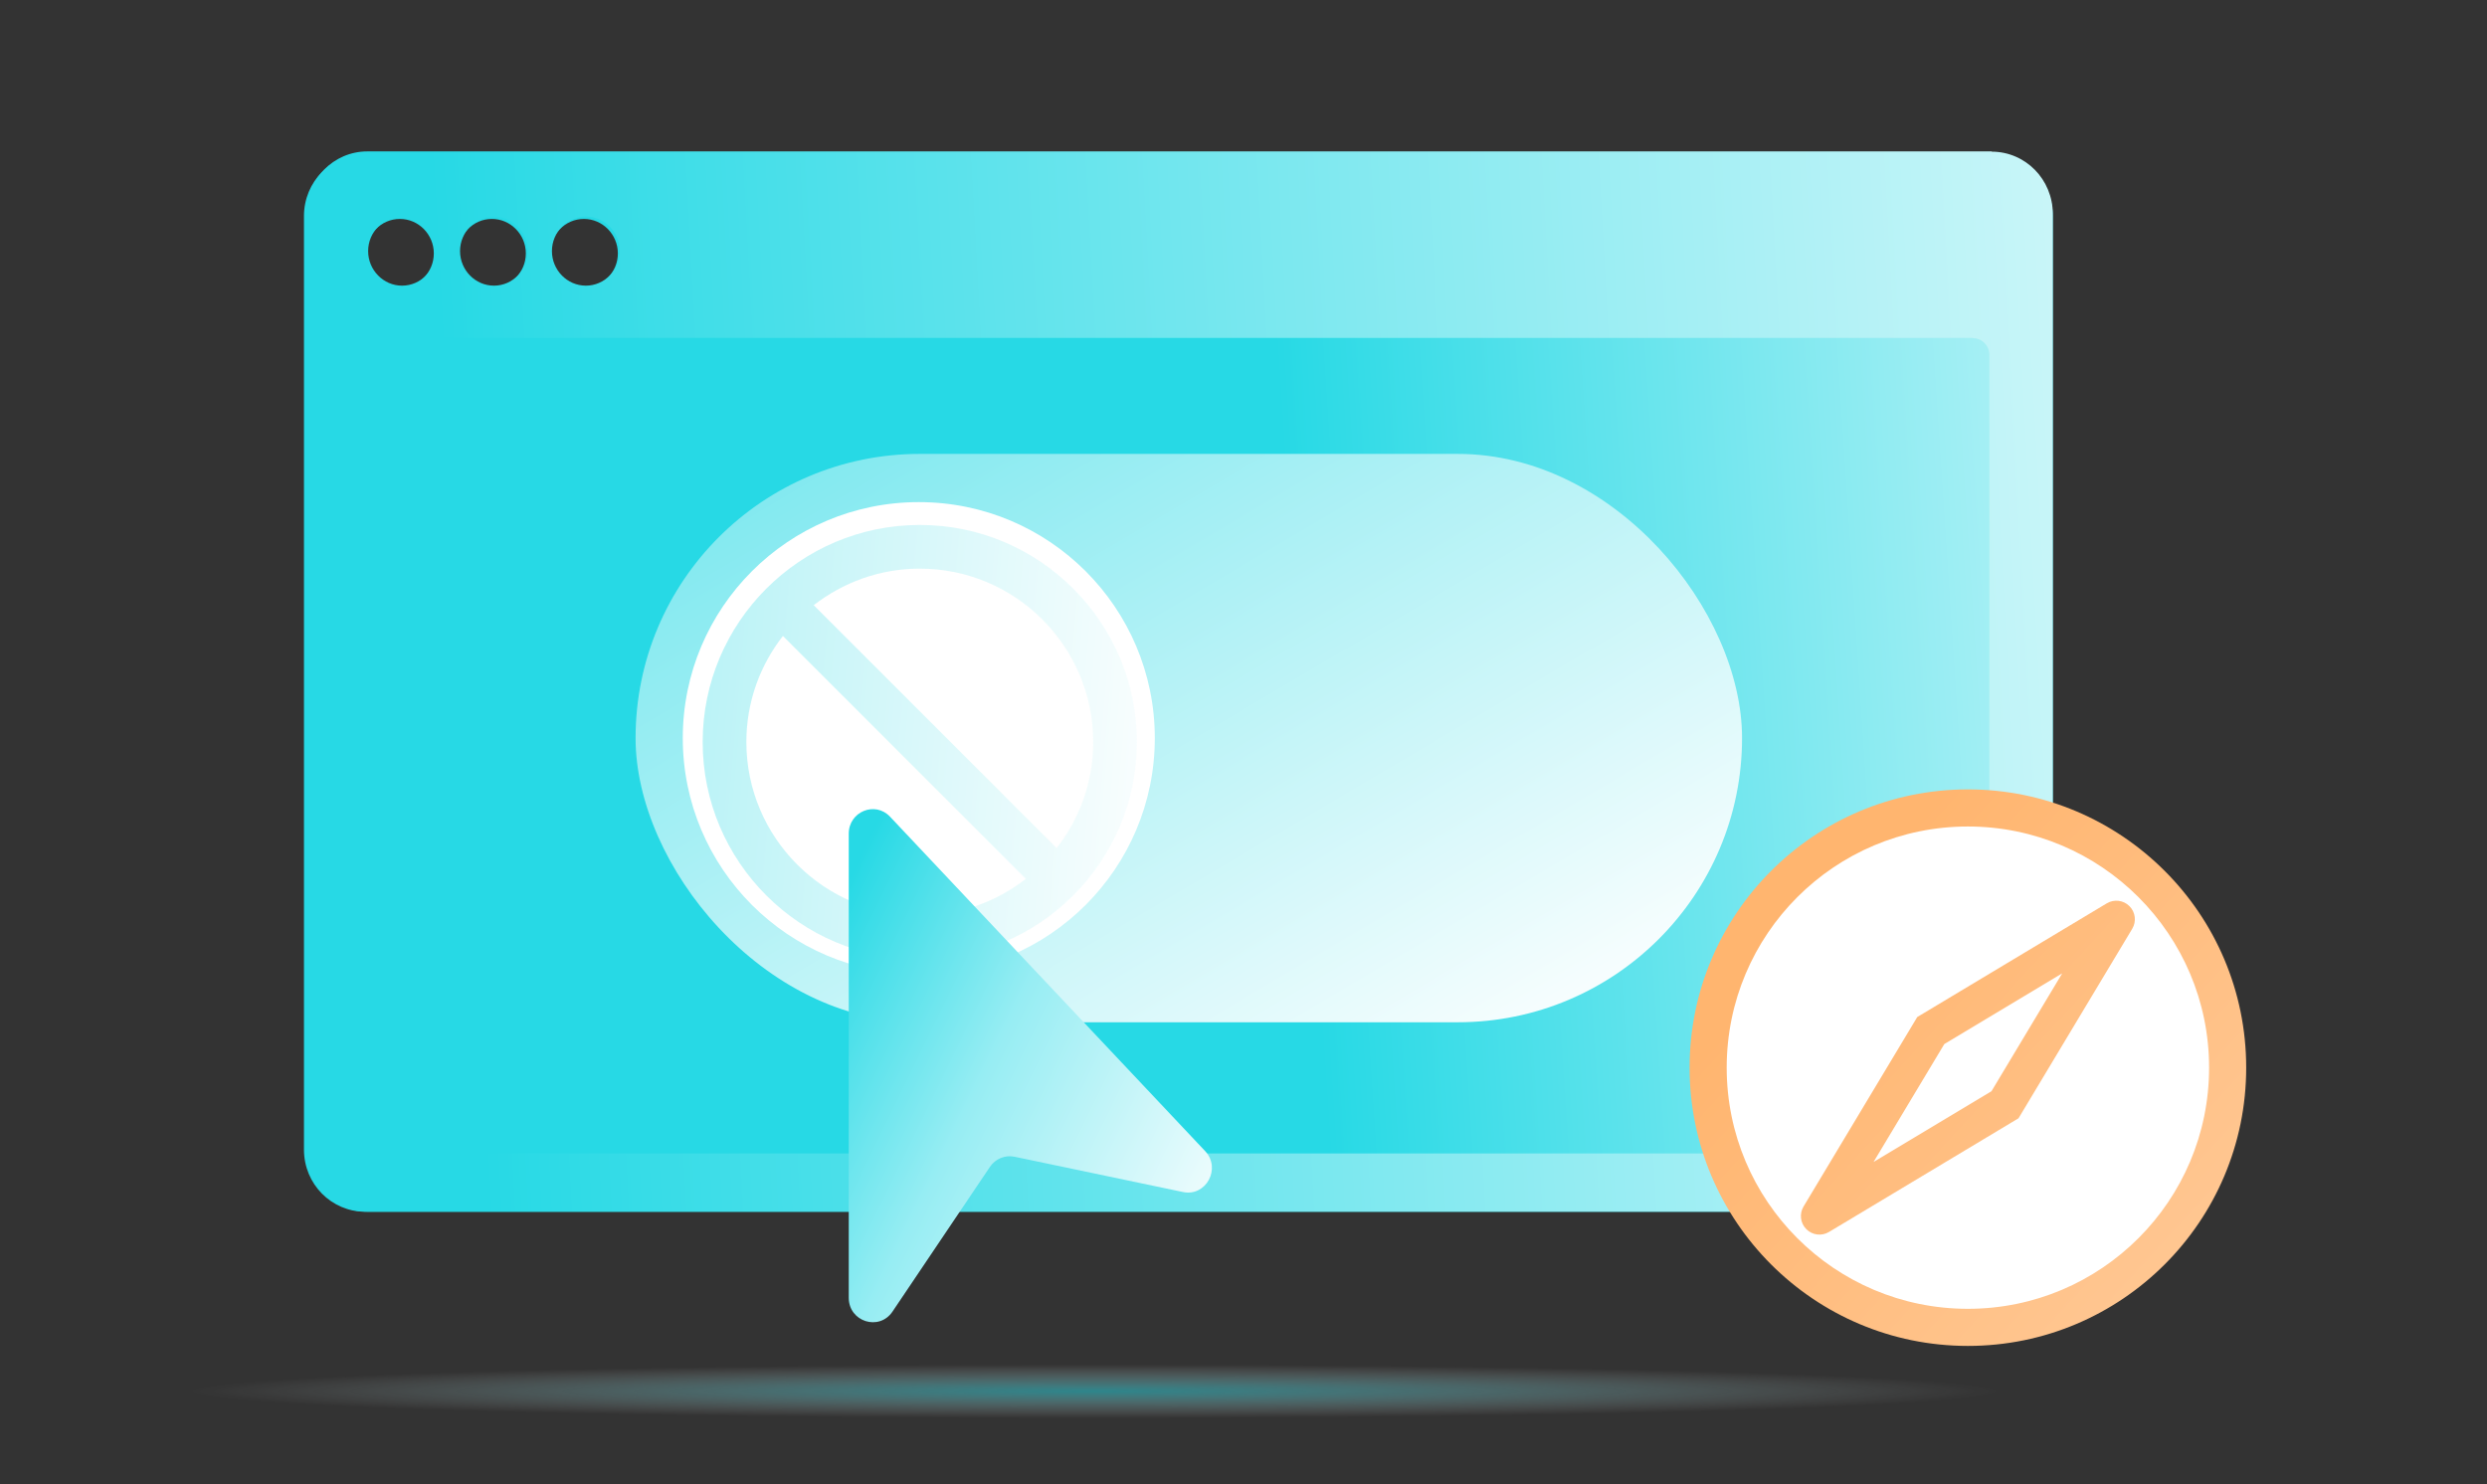 <svg width="630" height="376" viewBox="0 0 630 376" fill="none" xmlns="http://www.w3.org/2000/svg">
<rect x="0" y="0" width="630" height="376" fill="#333333" stroke="none"/>
<g clip-path="url(#clip0_12923_175530)">
<mask id="mask0_12923_175530" style="mask-type:alpha" maskUnits="userSpaceOnUse" x="0" y="0" width="630" height="376">
<rect x="0.5" y="0.5" width="629" height="375" fill="#D9D9D9" stroke="#FF9200"/>
</mask>
<g mask="url(#mask0_12923_175530)">
<ellipse opacity="0.5" cx="276" cy="20" rx="276" ry="20" transform="matrix(-1 8.74228e-08 8.74228e-08 1 598 335)" fill="url(#paint0_radial_12923_175530)"/>
<path d="M504.504 39H92.496C83.894 39 77 46.067 77 54.733V291.267C77 300 83.96 307 92.496 307H504.504C513.106 307 520 299.933 520 291.267V54.8C520 46.067 513.04 39.067 504.504 39.067V39ZM101.294 72.933C96.566 72.933 92.692 69 92.692 64.2C92.692 59.4 96.566 55.467 101.294 55.467C106.021 55.467 109.895 59.4 109.895 64.2C109.895 69 106.021 72.933 101.294 72.933ZM124.603 72.933C119.875 72.933 116.001 69 116.001 64.2C116.001 59.4 119.875 55.467 124.603 55.467C129.33 55.467 133.204 59.4 133.204 64.2C133.204 69 129.33 72.933 124.603 72.933ZM147.912 72.933C143.184 72.933 139.31 69 139.31 64.2C139.31 59.4 143.184 55.467 147.912 55.467C152.639 55.467 156.513 59.4 156.513 64.2C156.513 69 152.639 72.933 147.912 72.933Z" fill="#27D9E5"/>
<path d="M498.807 85H97.193C94.834 85 93 86.942 93 89.285V287.715C93 290.125 94.9 292 97.193 292H498.807C501.166 292 503 290.059 503 287.715V89.352C503 86.942 501.1 85.067 498.807 85.067V85Z" fill="#A3ECF1"/>
<path d="M504.535 38.359H93.061C84.471 38.359 77.586 45.443 77.586 54.13V291.228C77.586 299.982 84.537 306.999 93.061 306.999H504.535C513.125 306.999 520.01 299.915 520.01 291.228V54.197C520.01 45.443 513.059 38.426 504.535 38.426V38.359ZM101.848 72.374C97.127 72.374 93.258 68.431 93.258 63.62C93.258 58.808 97.127 54.865 101.848 54.865C106.569 54.865 110.438 58.808 110.438 63.62C110.438 68.431 106.569 72.374 101.848 72.374ZM125.127 72.374C120.405 72.374 116.537 68.431 116.537 63.62C116.537 58.808 120.405 54.865 125.127 54.865C129.848 54.865 133.717 58.808 133.717 63.62C133.717 68.431 129.848 72.374 125.127 72.374ZM148.405 72.374C143.684 72.374 139.815 68.431 139.815 63.62C139.815 58.808 143.684 54.865 148.405 54.865C153.127 54.865 156.995 58.808 156.995 63.62C156.995 68.431 153.127 72.374 148.405 72.374Z" fill="url(#paint1_linear_12923_175530)"/>
<path d="M499.748 85.606H97.783C95.422 85.606 93.586 87.543 93.586 89.882V287.954C93.586 290.36 95.488 292.231 97.783 292.231H499.748C502.108 292.231 503.945 290.293 503.945 287.954V89.949C503.945 87.543 502.043 85.672 499.748 85.672V85.606Z" fill="url(#paint2_linear_12923_175530)"/>
<rect x="441.289" y="259" width="280.286" height="144" rx="72" transform="rotate(-180 441.289 259)" fill="url(#paint3_linear_12923_175530)"/>
<circle cx="232.746" cy="187.001" r="59.786" transform="rotate(-180 232.746 187.001)" fill="white"/>
<path opacity="0.5" d="M233 133C202.677 133 178 157.677 178 188C178 218.323 202.677 243 233 243C263.323 243 288 218.323 288 188C288 157.677 263.323 133 233 133ZM233 231.932C208.775 231.932 189.068 212.225 189.068 188C189.068 177.892 192.512 168.575 198.329 161.121L259.879 222.671C252.425 228.431 243.164 231.932 233 231.932ZM267.671 214.879L206.121 153.329C213.575 147.569 222.836 144.068 233 144.068C257.225 144.068 276.932 163.775 276.932 188C276.932 198.108 273.488 207.425 267.671 214.879Z" fill="url(#paint4_linear_12923_175530)"/>
<path d="M215 211.23V328.789C215 334.879 222.707 337.32 226.089 332.296L250.77 295.631C252.151 293.581 254.614 292.576 256.996 293.068L299.672 302.009C305.517 303.239 309.42 296.021 305.276 291.633L225.469 206.923C221.666 202.884 215 205.631 215 211.23Z" fill="url(#paint5_linear_12923_175530)"/>
<circle cx="497.5" cy="269.5" r="68.5" fill="white"/>
<path d="M460.9 308.1L456.87 305.682C455.76 307.531 456.052 309.898 457.577 311.424C459.102 312.949 461.469 313.24 463.318 312.13L460.9 308.1ZM489.1 261.1L486.682 257.07L485.674 257.674L485.07 258.682L489.1 261.1ZM536.1 232.9L540.13 235.318C541.24 233.469 540.949 231.102 539.424 229.577C537.898 228.052 535.531 227.76 533.682 228.87L536.1 232.9ZM507.9 279.9L510.318 283.93L511.326 283.326L511.93 282.318L507.9 279.9ZM559.6 270.5C559.6 304.249 532.249 331.6 498.5 331.6V341C537.44 341 569 309.44 569 270.5H559.6ZM498.5 331.6C464.751 331.6 437.4 304.249 437.4 270.5H428C428 309.44 459.56 341 498.5 341V331.6ZM437.4 270.5C437.4 236.751 464.751 209.4 498.5 209.4V200C459.56 200 428 231.56 428 270.5H437.4ZM498.5 209.4C532.249 209.4 559.6 236.751 559.6 270.5H569C569 231.56 537.44 200 498.5 200V209.4ZM464.93 310.518L493.13 263.518L485.07 258.682L456.87 305.682L464.93 310.518ZM491.518 265.13L538.518 236.93L533.682 228.87L486.682 257.07L491.518 265.13ZM532.07 230.482L503.87 277.482L511.93 282.318L540.13 235.318L532.07 230.482ZM505.482 275.87L458.482 304.07L463.318 312.13L510.318 283.93L505.482 275.87Z" fill="url(#paint6_linear_12923_175530)"/>
</g>
</g>
<defs>
<radialGradient id="paint0_radial_12923_175530" cx="0" cy="0" r="1" gradientUnits="userSpaceOnUse" gradientTransform="translate(321.08 17.492) scale(230.92 6.837)">
<stop stop-color="#27D9E5"/>
<stop offset="1" stop-color="white" stop-opacity="0"/>
</radialGradient>
<linearGradient id="paint1_linear_12923_175530" x1="124.493" y1="329.566" x2="701.054" y2="298.099" gradientUnits="userSpaceOnUse">
<stop stop-color="#27D9E5"/>
<stop offset="0.95" stop-color="white"/>
</linearGradient>
<linearGradient id="paint2_linear_12923_175530" x1="137.093" y1="309.589" x2="671.146" y2="274.44" gradientUnits="userSpaceOnUse">
<stop offset="0.374" stop-color="#27D9E5"/>
<stop offset="0.95" stop-color="white"/>
</linearGradient>
<linearGradient id="paint3_linear_12923_175530" x1="807.575" y1="497" x2="604.636" y2="152.567" gradientUnits="userSpaceOnUse">
<stop stop-color="#27D9E5"/>
<stop offset="0.08" stop-color="#43DEE8"/>
<stop offset="0.95" stop-color="white"/>
</linearGradient>
<linearGradient id="paint4_linear_12923_175530" x1="90" y1="328" x2="297.266" y2="346.411" gradientUnits="userSpaceOnUse">
<stop stop-color="#27D9E5"/>
<stop offset="0.95" stop-color="white"/>
</linearGradient>
<linearGradient id="paint5_linear_12923_175530" x1="209.057" y1="235.16" x2="326.167" y2="292.236" gradientUnits="userSpaceOnUse">
<stop stop-color="#27D9E5"/>
<stop offset="0.403" stop-color="#97EDF3"/>
<stop offset="1" stop-color="white"/>
</linearGradient>
<linearGradient id="paint6_linear_12923_175530" x1="463.298" y1="231.585" x2="701.578" y2="450.396" gradientUnits="userSpaceOnUse">
<stop stop-color="#FFB56F"/>
<stop offset="1" stop-color="#FFE2C8"/>
</linearGradient>
<clipPath id="clip0_12923_175530">
<rect width="630" height="376" fill="white"/>
</clipPath>
</defs>
</svg>
